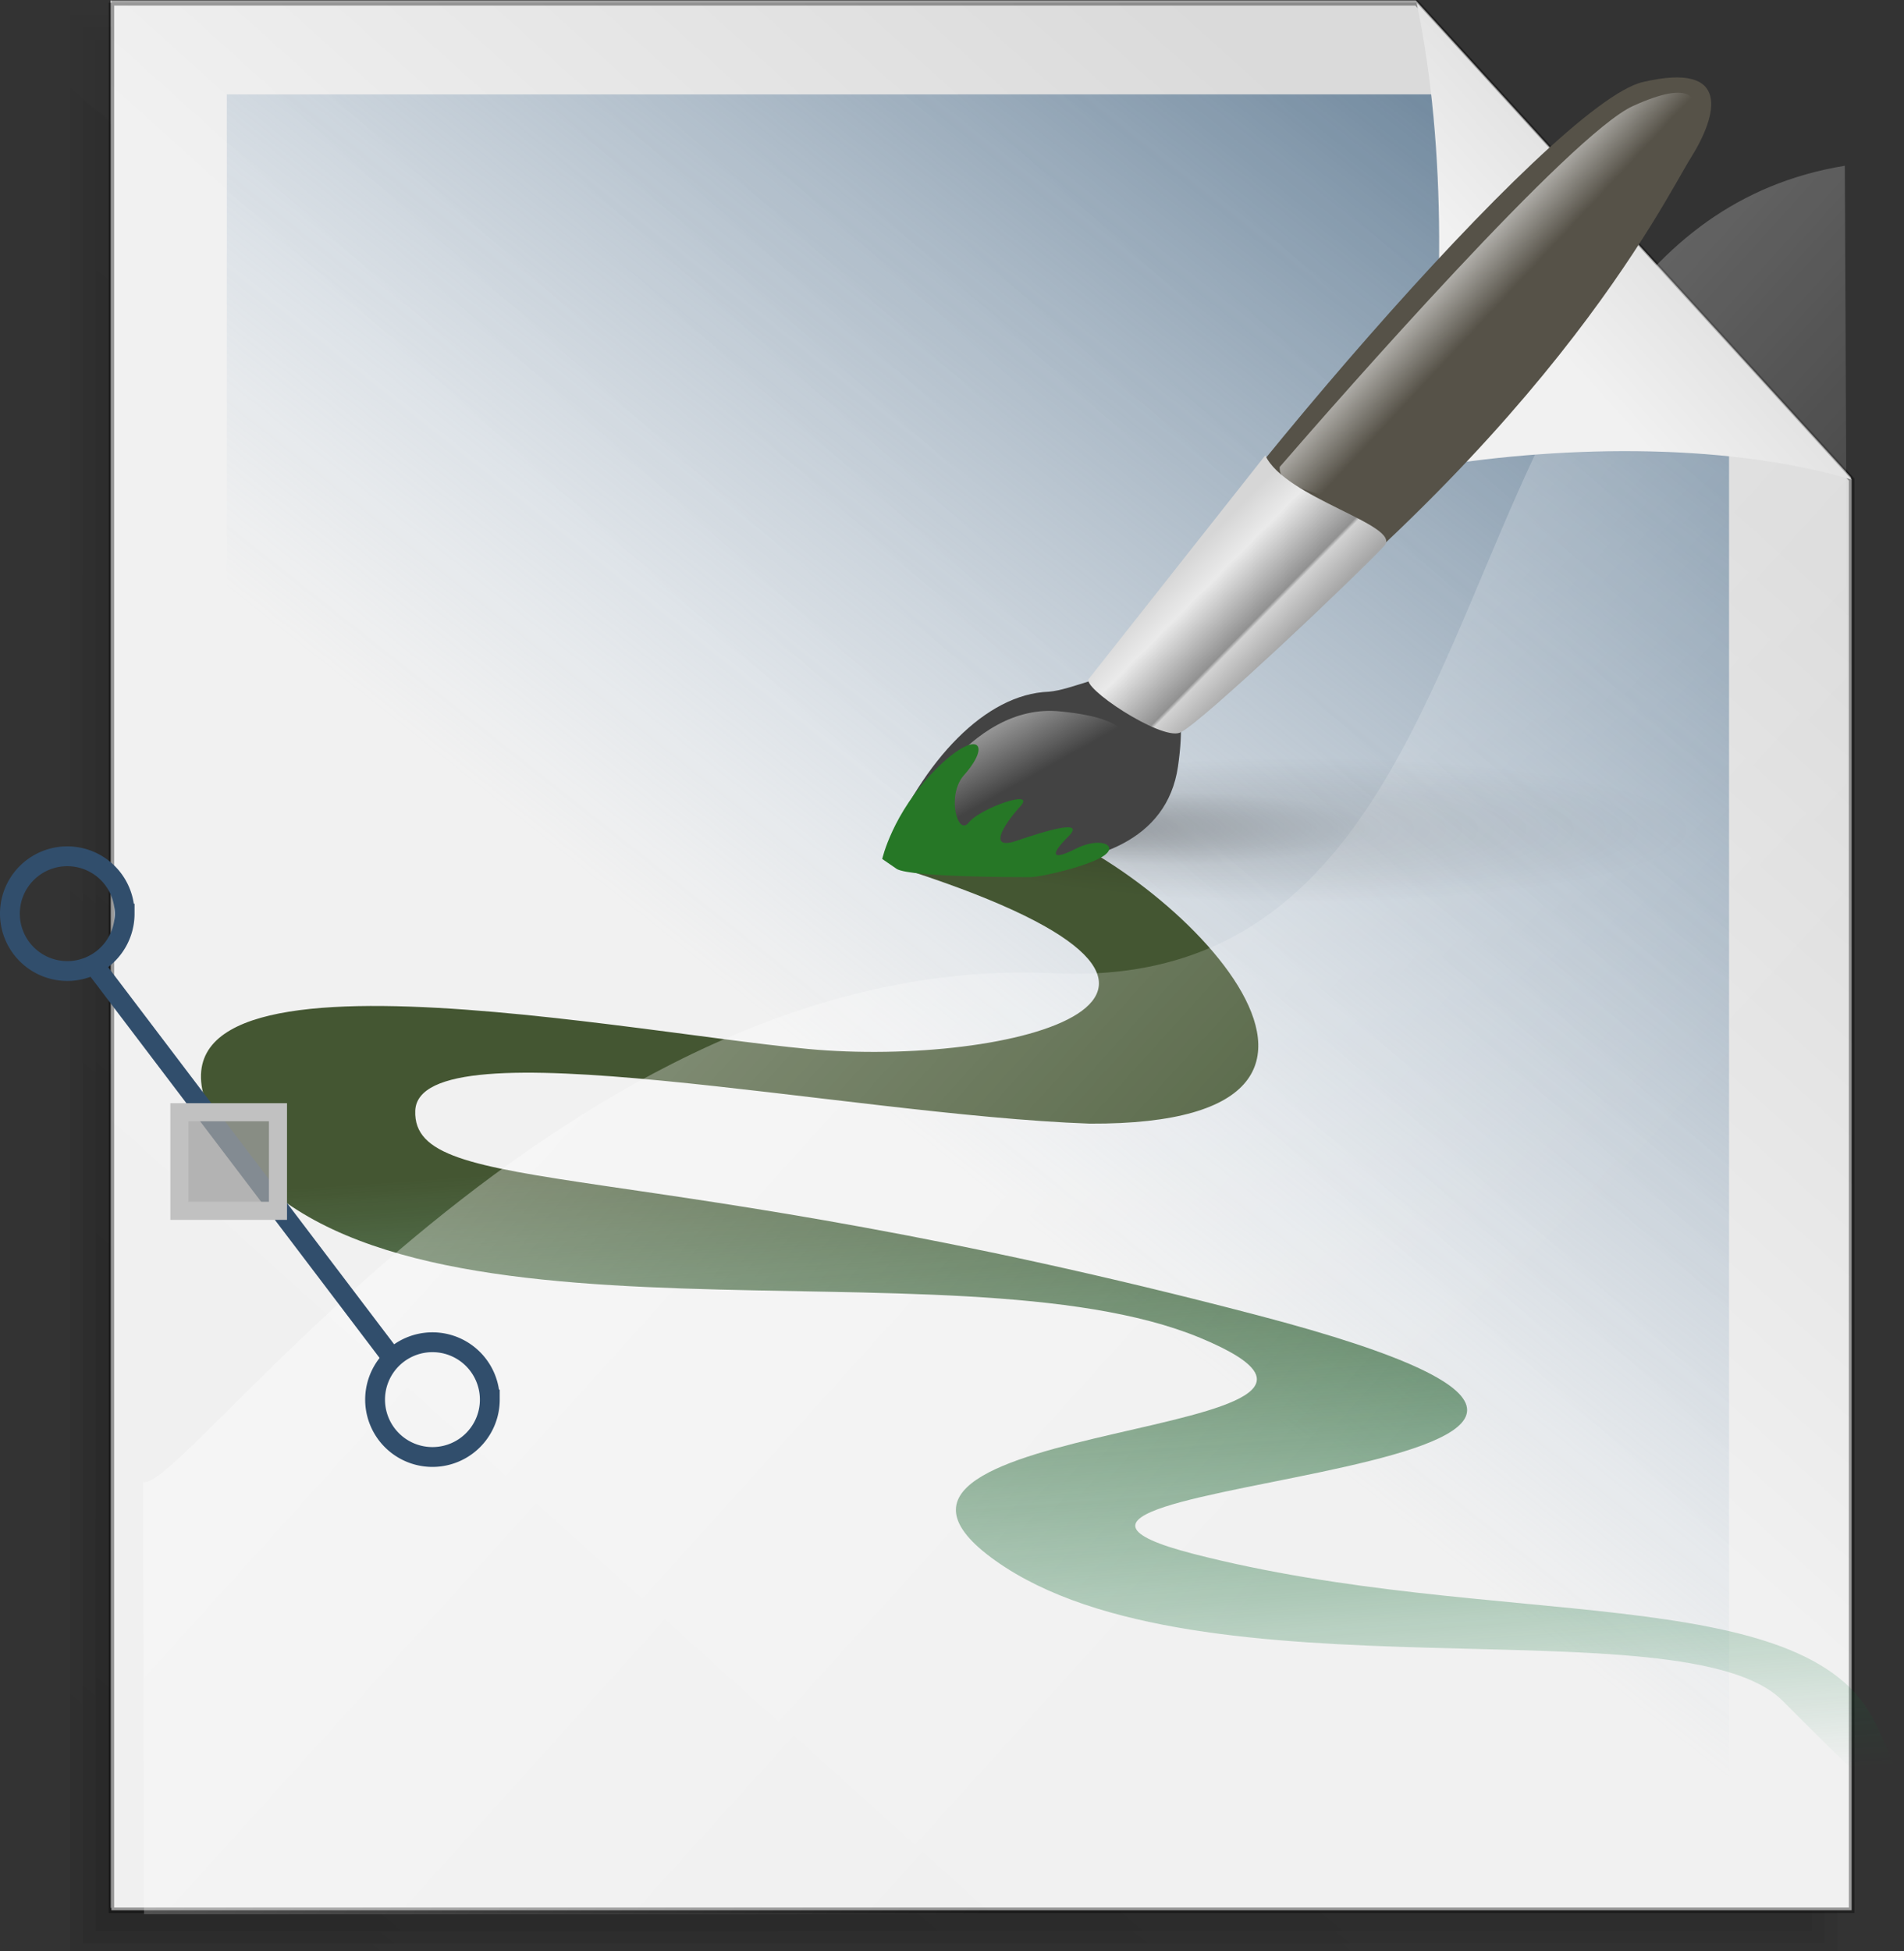 <svg xmlns="http://www.w3.org/2000/svg" xmlns:xlink="http://www.w3.org/1999/xlink" viewBox="0 0 146.73 150.32"><rect x="0" y="0" width="146.73" height="150.32" fill="#333333" stroke="none"/><defs><linearGradient id="g" y2="689.86" xlink:href="#b" gradientUnits="userSpaceOnUse" y1="230.07" gradientTransform="matrix(.283 0 0 .311 -79.825 -40.356)" x2="351.71" x1="728.96"/><linearGradient id="o" y2="22.967" xlink:href="#a" gradientUnits="userSpaceOnUse" y1="20.491" gradientTransform="scale(1.37 .73)" x2="2.873" x1=".274"/><linearGradient id="a"><stop offset="0" stop-color="#fff"/><stop offset="1" stop-color="#fff" stop-opacity="0"/></linearGradient><linearGradient id="m" y2="4.93" xlink:href="#a" gradientUnits="userSpaceOnUse" y1="3.307" gradientTransform="scale(1.007 .993)" x2="15.501" x1="13.739"/><linearGradient id="f" y2="386.48" xlink:href="#c" gradientUnits="userSpaceOnUse" x2="546.29" gradientTransform="scale(.944 1.059)" y1="839.62" x1="204.63"/><linearGradient id="i" y2="191.72" gradientUnits="userSpaceOnUse" x2="77.978" gradientTransform="matrix(1.314 0 0 .761 -8.629 -6.298)" y1="123.14" x1="69.929"><stop offset="0" stop-color="#445632"/><stop offset="1" stop-color="#007837" stop-opacity="0"/></linearGradient><linearGradient id="b"><stop offset="0" stop-color="#dadada"/><stop offset=".349" stop-color="#f1f1f1"/><stop offset="1" stop-color="#f0f0f0"/></linearGradient><linearGradient id="n" y2="13.066" gradientUnits="userSpaceOnUse" x2="10.516" gradientTransform="scale(1.035 .966)" y1="11.002" x1="8.269"><stop offset="0" stop-color="#d6d6d6"/><stop offset=".258" stop-color="#eaeaea"/><stop offset=".706" stop-color="#919191"/><stop offset=".733" stop-color="#d2d2d2"/><stop offset="1" stop-color="#a6a6a6"/></linearGradient><linearGradient id="k" y2="287.73" xlink:href="#b" gradientUnits="userSpaceOnUse" y1="169.44" gradientTransform="matrix(.283 0 0 .311 -79.825 -40.356)" x2="622.35" x1="741.65"/><linearGradient id="j" y2="98.583" gradientUnits="userSpaceOnUse" x2="134.78" gradientTransform="matrix(.989 0 0 1.011 -8.629 -6.298)" y1="-37.655" x1="-12.67"><stop offset="0" stop-color="#fff"/><stop offset="1" stop-color="#fff" stop-opacity="0"/></linearGradient><linearGradient id="c" y1=".977" x2=".783" x1=".052" y2=".008"><stop offset="0" stop-opacity=".096"/><stop offset="1" stop-opacity="0"/></linearGradient><linearGradient id="h" y2="117.88" gradientUnits="userSpaceOnUse" x2="128.64" gradientTransform="matrix(.934 0 0 1.071 -8.629 -6.298)" y1="30.52" x1="189.04"><stop offset="0" stop-color="#4b6983"/><stop offset="1" stop-color="#9db8d2" stop-opacity="0"/></linearGradient><linearGradient id="e" y2="389.18" xlink:href="#c" gradientUnits="userSpaceOnUse" x2="544.79" gradientTransform="scale(.943 1.06)" y1="836.03" x1="207.87"/><linearGradient id="d" y2="383.76" xlink:href="#c" gradientUnits="userSpaceOnUse" x2="547.81" gradientTransform="scale(.945 1.058)" y1="843.2" x1="201.39"/><radialGradient id="l" fx="33.846" fy="37.342" gradientUnits="userSpaceOnUse" cy="37.866" cx="41.876" r="12.563"><stop offset="0" stop-opacity=".316"/><stop offset=".5" stop-opacity=".079"/><stop offset="1" stop-opacity="0"/></radialGradient></defs><path d="M8.53.031v146.96h134.11V36.771L109.11.031H8.53z" fill-rule="evenodd" fill="#fff"/><g transform="matrix(.304 0 0 .298 -45.333 -118.79)" fill="url(#d)" fill-rule="evenodd" fill-opacity=".75"><path d="M173.36 408.81v489.05h435.05V531.07L499.65 408.81H173.36z" fill="url(#e)"/><path d="M170.12 407.19v493.9h441.54V529.81c-36.85-41.42-73.68-82.86-110.57-124.25H170.12v1.63z" fill="url(#f)"/><path d="M166.88 403.94v500.4h448.03V528.56c-37.45-42.09-74.89-84.19-112.38-126.25H166.88v1.63z"/></g><path d="M8.586.213v146.96h134.11V36.953L109.166.216H8.586z" fill-rule="evenodd" stroke="#000" stroke-width=".426" stroke-opacity=".365" fill="url(#g)"/><path d="M17.478 7.278v132.8h115.77V31.398l-21.85-24.126H17.473z" fill-rule="evenodd" fill="url(#h)"/><path d="M78.33 63.085c11.089 2.853 32.541 23.61 5.653 23.483-18.834-.664-51.748-7.834-51.982-.983s17.268 3.278 64.84 15.727c47.94 12.54-27.92 12.46-4.88 18.4 23.05 5.94 47.25 1.98 52.54 13 5.28 11.02.5 5.92-7.15-1.7s-44.94.36-60.619-10.76c-15.677-11.12 34.829-9.26 15.759-17.18-19.063-7.91-62.413 2.62-74.665-14.561-12.582-17.646 28.972-9.137 44.448-7.695 15.477 1.441 37.267-4.104 7.921-13.692-3.41-1.337 4.266.131 8.135-4.039z" fill="url(#i)"/><path d="M142.17 12.771l.6 134.69H11.1l-.079-33.29c2.944 1.13 32.692-40.999 70.141-39.187 37.488 1.814 27.788-56.778 61.008-62.214z" fill-rule="evenodd" fill="url(#j)"/><path d="M7.006 74.029L30.47 104.96" stroke="#314e6c" stroke-width="1.528" fill="none"/><path d="M37.747 107.83a4.42 4.42 0 11-8.841 0 4.42 4.42 0 118.84 0zM9.605 70.39a4.42 4.42 0 11-8.841 0 4.42 4.42 0 118.84 0z" stroke="#314e6c" stroke-width="1.528" fill="none"/><path d="M142.7 36.952c-10.11-2.99-23.21-2.566-33.1-.86 1.71-10.963 1.92-24.702-.43-35.879l33.53 36.739z" fill-rule="evenodd" fill="url(#k)"/><g fill-rule="evenodd"><path d="M54.439 37.866c0 6.938-5.625 12.563-12.563 12.563-6.938 0-12.563-5.625-12.563-12.563 0-6.938 5.624-12.563 12.563-12.563 6.938 0 12.563 5.624 12.563 12.563z" transform="matrix(2.409 0 0 .443 -.594 47.18)" fill="url(#l)"/><path d="M83.557 54.244c8.23-13.507 36.046-46.28 43.039-47.921 6.872-1.612 5.77 2.542 3.709 5.832-2.097 3.345-11.242 22.454-41.244 44.277-4.456 1.509-5.503-2.188-5.503-2.188z" fill="#565248"/><path d="M68.161 65.671s20.933 5.01 22.621-6.628c1.688-11.642-6.475-6.02-9.96-5.751-4.86.176-9.64 5.214-12.66 12.38z" fill="#434343"/><path d="M9.746 9.468C11.188 7.802 16.65 1.582 18.12.914c1.439-.654 1.589-.162 1.38.337-.209.499-7.502 9.354-8.332 9.041-.829-.313-1.444-.39-1.423-.824z" fill="url(#m)" transform="translate(66.937 5.195) scale(3.251)"/><path d="M5.226 14.482l4.178-5.289c.468 1.016 3.254 1.655 2.821 2.143s-4.387 4.255-4.85 4.431c-.46.176-2.37-1.093-2.149-1.285z" fill="url(#n)" transform="translate(66.937 5.195) scale(3.251)"/><path d="M.921 17.977s1.406-2.97 3.65-2.713c1.694.167 1.501.673 1.501.673s-2.128 2.298-5.15 2.04z" fill="url(#o)" transform="translate(66.937 5.195) scale(3.251)"/></g><path fill-rule="evenodd" stroke="#c1c1c1" stroke-width="1.393" fill="#9f9f9f" fill-opacity=".75" d="M13.825 85.689h7.596v7.596h-7.596z"/><path d="M69.123 66.956l-1.135-.779s.778-3.51 4.069-6.848c3.195-3.242 4.494-2.115 2.174.457-1.277 1.559-.426 4.676.426 3.585.851-1.091 5.249-2.65 3.972-1.247s-2.553 3.429-.283 2.65c2.27-.78 5.391-1.715 3.972-.312-1.418 1.403-1.277 1.87.568.935 1.844-.935 3.263-.312 2.27.468-.993.779-4.824 1.714-5.817 1.714s-9.081 0-10.216-.623z" fill-rule="evenodd" fill="#267726"/></svg>